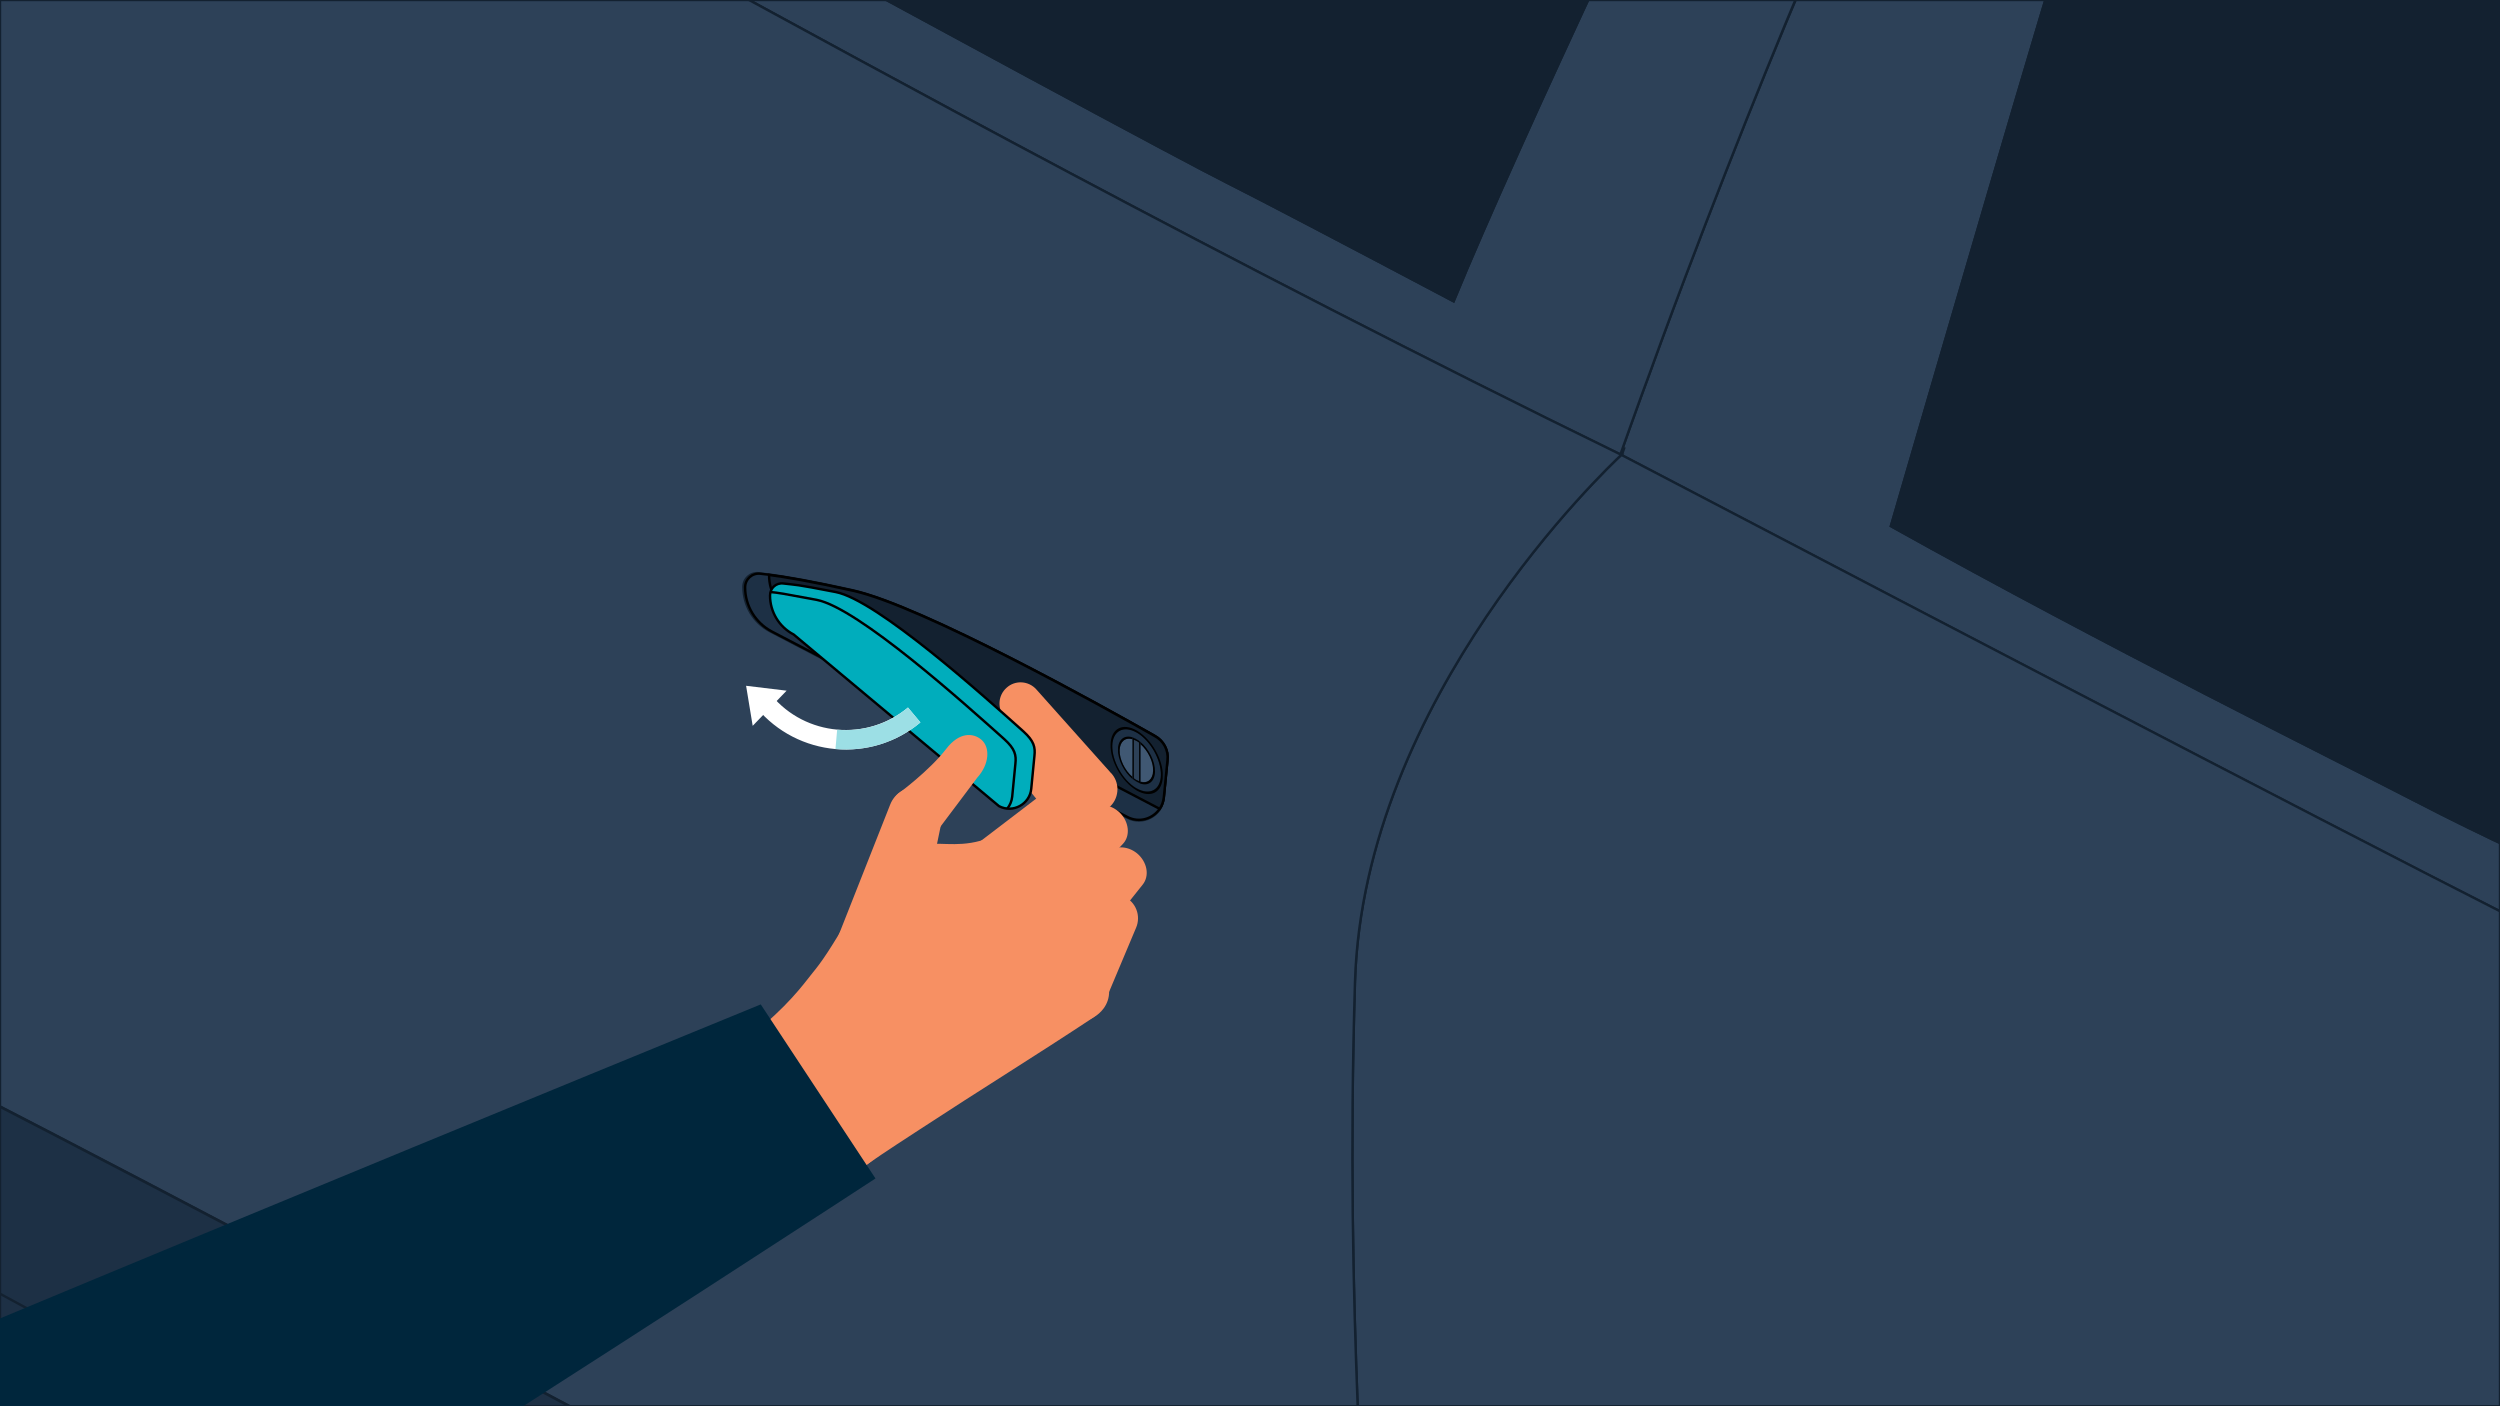 <svg xmlns="http://www.w3.org/2000/svg" xmlns:xlink="http://www.w3.org/1999/xlink" width="1024" height="576" style="enable-background:new 0 0 1024 576" xml:space="preserve"><rect width="100%" height="100%" fill="#808080" stroke="none"/><style>.st5{enable-background:new}.st20{fill:#545959}.st20,.st21,.st23,.st24{stroke:#132130;stroke-miterlimit:10}.st21{fill:none}.st23{fill:#2d4158}.st24{fill:#132130}.st31{fill:#f79063}.st40{fill:#fff}</style><switch><g><g id="Layer_5"><defs><path id="SVGID_1_" d="M0 0h1024v576H0z"/></defs><clipPath id="SVGID_2_"><use xlink:href="#SVGID_1_" style="overflow:visible"/></clipPath><path style="clip-path:url(#SVGID_2_);fill:#00263c;stroke:#132130;stroke-miterlimit:10" d="M-107.5 176.5h890v470h-890z"/><g style="clip-path:url(#SVGID_2_)"><path class="st20" d="M3027.2-138.8c-72.1 26.9-231.7 88.9-340.6 148.6C2541.9 89 2225 281.2 2181.4 336.7c-2.7 3.5-5.3 6.9-7.8 10.4-19-12.6-39.2-26-60.5-40.1-286.4-189-768.3-497-1025.3-622.1C826.1-442.5 641.2-529.2 440.7-543c31.6-40.5 126.8-159.3 203.3-217.9 87.9-67.3 403.5-268.8 745.1-342.8 20.3-4.4 40.7-8.4 61.2-11.8 0 0 49.5-9.9 441.8 215.9 322 185.4 695.8 443.8 952.7 628.1 65.6 47.1 123.6 89.3 171.1 124.3.6.5 1.3 1 1.9 1.4 3.1 2.4 6.3 4.7 9.4 7z"/><path class="st23" d="M1410.3.4s-62 148.8-98.2 239.7c-26.6 66.6-55.3 153.5-66.7 195.3l-3.7-3.7s-143.9-47.3-251.8-103.3c-35.2-18.2-125.9-63-215.4-112.9C792.8 152.8 837 .7 851.5-45c16.8-53.2 71.5-191.6 88-216.2l-61.9-29.4c-.2.4-.4.7-.7 1.1-.7 1.2-1.5 2.5-2.3 3.9-10 17.1-22.5 39.2-36.8 66.5-.6 1.1-1.1 2.1-1.7 3.2-3.6 6.8-7.2 13.8-11 21.2-1 1.9-1.9 3.8-2.9 5.7-7.2 14.2-14.8 29.5-22.7 45.9-.7 1.4-1.3 2.7-2 4.1-8 16.6-16.2 34.3-24.7 53.1-.7 1.6-1.4 3.2-2.1 4.7-1.4 3.1-2.9 6.3-4.3 9.6-5.8 12.9-11.6 26.3-17.6 40.2-.8 1.7-1.5 3.5-2.2 5.2-.8 1.7-1.5 3.5-2.3 5.3-1.5 3.5-3 7.1-4.5 10.7C729 15 718.1 41.8 707 70.1c-1.5 3.9-3.1 7.9-4.6 11.8-1.2 3-2.3 5.9-3.5 9-1.2 3.2-2.5 6.4-3.7 9.7-6.5 16.9-13 34.3-19.5 52.3-1.2 3.2-2.4 6.5-3.6 9.8-2.8 7.7-5.6 15.6-8.4 23.5.1.1.2.1.4.2 167.2 87.5 336.7 175.7 387.4 200.8 98.8 48.9 289.2 104.5 354.7 127.2 14 4.9 34.2 12.5 58 22.5 1-2.6 10.1-26.7 13.8-75.3 3-38.7 25-277.7 35.7-394.1L1410.3.4zm31.9 166.7c-4.9 48.4-56.9 311.6-56.9 311.6l-99.6-32.6s39.2-143.9 62.5-206.1c23.3-62.1 79.7-178.8 79.7-178.8s19.2 57.6 14.3 105.9z"/><path class="st24" d="M1410.3.4s-62 148.8-98.2 239.7c-26.6 66.6-55.3 153.5-66.7 195.3l-3.7-3.7s-143.9-47.3-251.8-103.3c-35.2-18.2-125.9-63-215.4-112.9C792.8 152.8 837 .7 851.5-45c16.8-53.2 71.5-191.6 88-216.2 95.4 50 235.5 121.7 327.2 175.4 44.7 26.1 91.1 54.5 143.6 86.2z"/><path d="M1517.2 30c-.9 10.1-2.1 22.8-3.5 37.5L1410.3.4c-52.5-31.7-98.8-60-143.6-86.3-91.7-53.6-231.8-125.4-327.2-175.4l-61.9-29.4c.9-1.5 1.7-2.9 2.6-4.3.7-1.2 1.4-2.3 2.1-3.4 2-3.4 3.9-6.5 5.6-9.3.5-.9 1.1-1.7 1.6-2.6 1.6-2.6 3.1-4.9 4.4-7 129.1 64.2 319.8 165.1 367.2 190.9 35 19.2 150.4 90.3 256.1 156.4z" style="fill:#fff;stroke:#132130;stroke-miterlimit:10"/><path class="st23" d="M877.5-290.7c-.2.4-.4.7-.7 1.1-.7 1.2-1.5 2.5-2.3 3.9-10 17.1-22.5 39.2-36.8 66.5-.6 1.1-1.1 2.1-1.7 3.2-3.6 6.8-7.2 13.8-11 21.2-1 1.9-1.9 3.8-2.9 5.7-7.2 14.2-14.8 29.5-22.7 45.9-.7 1.4-1.3 2.7-2 4.1-8 16.6-16.2 34.3-24.7 53.1-.7 1.6-1.4 3.2-2.1 4.7-1.4 3.1-2.9 6.3-4.3 9.6-5.8 12.9-11.6 26.3-17.6 40.2-.8 1.7-1.5 3.5-2.2 5.2-.8 1.7-1.5 3.5-2.3 5.3-1.5 3.5-3 7.1-4.5 10.7C729 15 718.1 41.8 707 70.1c-1.5 3.9-3.1 7.9-4.6 11.8-1.2 3-2.3 5.9-3.5 9-1.2 3.2-2.5 6.4-3.7 9.7-6.5 16.9-13 34.3-19.5 52.3-1.2 3.2-2.4 6.5-3.6 9.8-2.8 7.7-5.6 15.6-8.4 23.5C501.3 106.9 348.9 22.8 292.1-8 175.5-71.2 9.7-162.3-12.6-176.5c-30.9-19.7-123.6-94.1-167.6-128.7-13.3-10.4-38.5-30.9-61.4-45.6 1 0 22.7.5 36.4-.7l20.4 15.9c40.9 30.3 126.4 93.2 169.3 124.1l79.7-196.3 44.5-10.2-93.3 225.2C86-149.9 466.8 57 503.5 75.3c10.6 5.3 45.4 23.5 91.9 48.1C621.9 58.7 693-92 720.9-145.6c32.4-62.2 76.5-150.6 96.8-173.6l59.8 28.5z"/><path class="st24" d="M817.6-319.2c-20.3 22.9-64.4 111.3-96.8 173.6C693-92 621.9 58.7 595.4 123.4c-46.5-24.6-81.3-42.8-91.9-48.1C466.8 57 86-149.9 15.4-192.8l93.4-225.1c96.1-19.3 251-56.6 382.9-26.6 115.7 26.3 241.9 84.9 325.9 125.3z"/><path class="st21" d="m478.2 311.5-1.5 15.3c-.7 7.3-8.6 11.5-15 8.1l-146.2-76.3c-6.8-3.5-11-10.5-11-18.2 0-3.4 2.9-6 6.3-5.6 6.5.7 18.4 2.5 38.2 6.9 28.5 6.3 102.7 47.6 124.1 59.8 3.4 2 5.5 5.9 5.1 10zm185.9-125.2c.2-.2.3-.2.3-.2.3-1 .7-1.9 1-2.9"/><path class="st23" d="M1406.2 514.3c-65.5-22.7-255.9-78.3-354.7-127.2-50.7-25.1-220.2-113.3-387.4-200.8-5.7 5.3-105.6 99.6-109.1 215.8-4.2 138.6 5.4 225.6 5.4 303.6-.4 4.2-.7 8.1-1 11.7-.9 10.6-1.1 22-.3 33.4 163.9 88.7 298.5 163 312.7 174.3 35.1 27.7 224.6 210.4 253.6 232.6 1.1.8 1.9 1.4 2.5 1.8 17.4 10.2 50.8 30.5 50.8 30.5v-71.2c0-23.2 13.7-125.2 48.5-165.9 33.4-39.1 75.7-42.8 150.9-23.9 8-52.9 23.4-153.7 30.5-198 9.3-57.4 43.4-154.2 55.4-193.9v-.2c-23.6-10.1-43.8-17.7-57.8-22.6z"/><path class="st23" d="M664.1 186.3c-.1-.1-.2-.1-.4-.2C501.3 106.9 348.9 22.8 292.1-8 175.5-71.2 9.7-162.3-12.6-176.5c-30.9-19.7-123.6-94.1-167.6-128.7-13.3-10.4-38.5-30.9-61.4-45.6 0 0-93.6 118.7-102.1 147.4-25.9 87.7 0 334.6 10.1 557.5l46.4 22.2s1.5.1 4.3.4c23 2 132.6 12.3 199.8 35.3 25.9 8.9 373.5 193.2 642.2 338.8-.8-11.4-.6-22.7.3-33.4.3-3.6.7-7.5 1-11.7 0-78-9.6-165-5.4-303.6 3.5-116.2 103.5-210.5 109.1-215.8z"/><path class="st24" d="m478.2 311.5-1.5 15.3c-.7 7.3-8.6 11.5-15 8.1l-146.2-76.3c-6.8-3.5-11-10.5-11-18.2 0-3.4 2.9-6 6.3-5.6 6.5.7 18.4 2.5 38.2 6.9 28.5 6.3 102.7 47.6 124.1 59.8 3.4 2 5.5 5.9 5.1 10z"/><path class="st20" d="M2173.6 347.1c-36.8 51.6-46.9 101.8-47 102.6-3.6-4.9-7.5-9.4-11.6-13.1-24.2-22.4-365.9-257.7-402.8-283-17.2-11.8-102.4-65.8-195-123.6-105.7-66.1-221.1-137.2-256.3-156.4-47.4-25.8-238.1-126.7-367.2-190.9-50.9-25.4-92.1-45-111.3-52.1-67.9-25.3-251.4-117.7-397.9-117.7C238-487.1 51.7-430.7 8-420c-43.7 10.7-195.1 64.2-203.8 67.1-1.9.7-5.3 1.1-9.4 1.5-13.8 1.1-35.4.7-36.4.7-21.7-13.8-44.7-28.7-67.7-43.5 32.6 19.6 66 42.5 67.7 43.5-1.3-1.4-25.1-26-43.4-46.6 17.9-5.9 129-41 439.7-117.8 104-25.7 196.6-34 286.1-27.8 200.5 13.8 385.4 100.5 647.1 227.9 256.9 125 738.7 433 1025.1 622 21.4 14.1 41.6 27.5 60.6 40.1z"/><path class="st20" d="m2181.4 310.9-21.8 11.9s-105-89.2-170.4-132.7c-65.4-43.6-715.2-433.9-828.1-493.3-112.9-59.4-463.4-229.8-584.4-243.7-69.3-7.9-111.6 5.9-111.6 5.9s-31.1-29.7 95.7-29.7S996.4-413.6 1175-319.1c168.4 89.2 542.6 313.4 746.9 437.8 217.9 132.8 259.5 192.2 259.5 192.2z"/><path d="M3571.5 964.8c-18.8 56.6-25 147.5-55.5 194s-9.8 50.4-186.7 165.1c-176.9 114.8-388.6 247-568.5 326.9-179.8 79.9-248 101.4-332.1 115.9-84.1 14.5-171.1 29.1-258.1 5.8-62.2-16.6-153.4-43.6-200.4-57.7-19-5.7-34.1-20.2-40.6-39-23.4-67.8-80.5-232.2-104.8-289-28.1-65.7-86.4-179.5-167.6-239-1.4-1-2.8-2-4.2-3.1-81.9-59.6-222-147.5-297.6-153.2-76.8-5.8-103.3 15.3-114.8 104-8.7 66.6-1 181-1 268.1v.9s-275.5-164-390.1-226.4c-33-18-133.7-74.5-261.4-146.2-315.4-177.4-795-448.4-821.8-463.9-37.7-21.8-156.2-85.9-156.2-85.9s-51.6-236.9-80.6-315.4c-29-78.5-90.1-230-185.3-305.6-93-73.8-256.7-167.1-327.7-152.5-71 14.5-76.7 97.2-83.9 158.2-7.3 61-7.4 145.9 1.3 195.3 0 0-42.2-16.5-65.4-45.5-23.2-29.1-54.5-110.4-47.2-186 0 0 0 .2.1.6.7 5.8 6.5 52.7 17.3 67.7 11.6 16 29.6 28.2 29.6 28.2s6.4-89.2 9.3-115.2c6.5-57.7 27.3-109.3 46.8-135.8 19.5-26.5 63-45.4 126.8-32.3 63.8 13.1 257.9 98.7 343.9 187.4 85.9 88.6 144.6 163.9 178.1 278 33.6 114.1 64.8 271.5 64.8 271.5l28.3 13.5 46.4 22.2s1.5.1 4.3.4c23 2 132.6 12.3 199.8 35.3C-57.3 421 290.3 605.3 559 750.9c164 88.6 298.6 162.9 312.8 174.2 35.1 27.7 224.6 210.4 253.6 232.6 1.1.8 1.9 1.4 2.5 1.8 17.4 10.2 50.8 30.5 50.8 30.5v-71.2c0-23.2 13.7-125.2 48.5-165.9 33.4-39.1 75.7-42.8 150.9-23.9 3.1.8 6.2 1.6 9.4 2.4 70.1 18.6 280.5 142.4 355.9 222.3 75.4 79.9 111.8 177.6 128.4 216.5 17.4 40.7 63.8 168.5 63.8 168.5s155.6 55.7 190 66c21.6 6.5 54.3 15.4 88.6 20.4 1.3.2 2.6.4 3.9.5 19.1 2.6 38.7 4 56.9 3 52.2-2.9 217.5-21.8 240.7-30.5 14.6-5.5 31.8-16 48.4-27.4 9.7-6.7 19.2-13.7 27.8-20.1 23.2-17.4 80.4-43.1 148.6-73.6 68.2-30.5 237.8-106.8 340.8-166.4 103-59.6 362.5-229.5 385.7-249.9 17.5-15.3 34.3-28.9 41.6-34.8 2.7-2.2 5.1-4.7 7.1-7.4 10.6-14.8 44.1-65.4 58.6-132.1 0-.1 16 21.7-2.8 78.4z" style="fill:#1d3045;stroke:#132130;stroke-miterlimit:10"/><path class="st21" d="M1127.4 1158.9s-348.7-214-683.1-390.3c-183.6-96.8-731.4-394.2-731.4-394.2"/><path d="M1120.9 1219.5c2.6.2 3.7-3.2 1.4-4.5-22.3-13-86-48.8-189.1-95.7C809.6 1063-182.4 503.6-289.7 443c-2.9-1.7-6.3 1.4-4.9 4.5l4.2 9.1c2 4.4 5.4 8.1 9.7 10.5l1330.1 741.1c9.5 5.3 20.2 8.1 31.1 8.1l40.4 3.2z" style="fill:#c1c1c1;stroke:#132130;stroke-miterlimit:10"/></g><use xlink:href="#SVGID_1_" style="overflow:visible;fill:none;stroke:#132130;stroke-miterlimit:10"/><g id="Step_2"><path d="m478.2 311.4-1.5 15.2c-.2 1.8-.8 3.4-1.7 4.7-2.8 4.1-8.4 5.9-13.3 3.3l-145.5-75.9c-6.7-3.5-11-10.5-11-18.1 0-3.4 2.9-6 6.3-5.6 1 .1 2.2.3 3.5.4 6.9.9 18 2.8 34.5 6.5 28.3 6.3 102.2 47.4 123.5 59.5 3.6 2 5.7 5.9 5.2 10z" style="fill:#1d3045;stroke:#000;stroke-miterlimit:10"/><path d="m478.2 311.4-1.5 15.2c-.2 1.8-.8 3.4-1.7 4.7l-149-77.8c-6.7-3.5-11-10.5-11-18 6.9.9 18 2.8 34.5 6.5 28.3 6.3 102.2 47.4 123.5 59.5 3.6 1.9 5.7 5.8 5.2 9.9z" style="fill:#132130;stroke:#000;stroke-miterlimit:10"/><path class="st31" d="m415.9 362.3 37.3-32.4c4.1-3.5 4.6-9.7 1-13.9-3.4-4-9.4-4.5-13.5-1.3l-39.3 30c-5 3.9-5.9 11-2 16 3.9 5 11 5.9 16 2 .2-.2.3-.3.5-.4z"/><path class="st31" d="m455.2 316.8-30.7-34.4c-3.2-3.6-8.7-3.9-12.2-.7-3.5 3.1-3.9 8.4-.9 12l29.1 35.8c3.4 4.1 9.6 4.7 13.7 1.3 4.1-3.4 4.7-9.6 1.3-13.7-.1-.2-.2-.3-.3-.3z"/><path class="st31" d="m456.4 335.7-30.7-34.4c-3.2-3.6-8.7-3.9-12.2-.7-3.5 3.1-3.9 8.4-.9 12l29.1 35.8c3.4 4.1 9.6 4.7 13.7 1.3 4.1-3.4 4.7-9.6 1.3-13.7l-.3-.3z"/><path class="st31" d="m441.2 396 26.8-33.6c3-3.7 1.9-9.4-2.3-12.9-4.1-3.3-9.6-3.2-12.7.1l-29.1 31.6c-3.7 4-2.8 10.7 1.8 14.9 4.7 4.2 11.5 4.3 15.1.3.1-.2.3-.3.4-.4z"/><path class="st31" d="m427.3 380.1 32.6-34.4c3.2-3.3 2.6-9.1-1.3-12.9-3.8-3.6-9.3-4.1-12.5-1.1L411.3 364c-3.9 3.6-3.5 10.3.8 14.8 4.3 4.6 11 5.3 14.9 1.7 0-.1.2-.2.3-.4zm24.7 31.6 13.3-31.6c2.2-5-.1-10.8-5-12.9-4.8-2.1-10.4 0-12.7 4.6L431.4 402c-2.8 5.6-.6 12.5 5.1 15.3 5.6 2.8 12.5.6 15.3-5.1 0-.1.1-.3.2-.5z"/><path class="st31" d="M376.6 462.7c-2.6 1.7-14.1 9.1-22.4 14.9l-40.9-58.2c11.9-10.2 17.8-18.9 19.6-21 3.5-4.2 7.3-9.7 15.6-24 23.7-40.8 32.5-24.4 53-30 3.4-.9 8.2-3.3 11.9-1.6 16.7 7.6 40.4 45.4 40.9 62.9.2 6.3-4.2 9.6-5.6 10.5-25.7 17-46.3 29.6-72.1 46.5z"/><circle transform="rotate(-33.94 334.235 448.192)" class="st31" cx="334.2" cy="448.2" r="35.6"/><path d="M-236.4 741.3c-26-49.9-2.3-95.2 51.8-122.1 54.1-26.9 496.2-207.8 496.2-207.8l47 71.3S-85 772.6-136.2 786.9c-53.7 14.9-78.2-3.4-100.2-45.6z" style="fill:#00263c"/><g class="st5"><defs><path id="SVGID_27_" class="st5" d="m454.8 317.6.1-24.6 21.4 12.3-.1 24.6z"/></defs><clipPath id="SVGID_4_"><use xlink:href="#SVGID_27_" style="overflow:visible"/></clipPath><g style="clip-path:url(#SVGID_4_)"><path d="M465.8 300.1c-.1 0-.2-.1-.2-.1-5.4-3.1-9.8-.7-10 5.4-.1 6.2 4.2 14 9.7 17.3.1 0 .2.1.2.1 5.4 3.1 9.9.7 10-5.4.2-6.2-4.2-13.9-9.7-17.3" style="fill:#1d3045"/><path d="M465.5 322.9c-.1 0-.2-.1-.2-.1-5.5-3.3-9.8-11.1-9.7-17.3.1-6.1 4.6-8.5 10-5.4.1 0 .2.1.2.1 5.5 3.3 9.8 11.1 9.7 17.3-.1 6.1-4.6 8.5-10 5.4m.1-23.7c-5.8-3.3-10.6-.8-10.7 5.8-.2 6.7 4.5 15 10.4 18.6.1.1.2.1.3.2 5.8 3.3 10.5.8 10.7-5.8.2-6.7-4.5-15-10.4-18.6-.1-.1-.2-.2-.3-.2"/></g></g><g class="st5"><defs><path id="SVGID_29_" class="st5" d="m457.9 315.8.1-17.5 15.2 8.8-.1 17.5z"/></defs><clipPath id="SVGID_6_"><use xlink:href="#SVGID_29_" style="overflow:visible"/></clipPath><g style="clip-path:url(#SVGID_6_)"><path d="M467.2 304.7v15.4c3 .9 5.2-.9 5.3-4.5 0-3.7-2.2-8.2-5.3-10.9m-3.3-1.9c-3-.9-5.2.9-5.3 4.5-.1 3.7 2.1 8.2 5.2 10.9l.1-15.4" style="fill:#405873"/><path d="M463.9 302.8v-.7l.2.1c.5.2 1 .4 1.5.7 0 0 .1 0 .1.1l1.2.9.2.2v.7c3.1 2.7 5.3 7.2 5.2 10.9-.1 3.5-2.3 5.4-5.3 4.5v.7l-.2-.1c-.5-.2-.9-.4-1.4-.7l-.2-.1-1.2-.9-.2-.2v-.7c-3.1-2.7-5.3-7.2-5.2-10.9.1-3.5 2.3-5.4 5.3-4.5m1.7 0c-.5-.3-1-.5-1.5-.7-3.5-1.3-6.1.8-6.2 4.8-.1 4.2 2.5 9.4 6.1 12.3.4.3.8.6 1.3.9l.2.1c.5.3 1 .5 1.4.7 3.5 1.3 6.1-.8 6.2-4.8.1-4.2-2.5-9.4-6.1-12.3-.4-.3-.8-.6-1.3-.9 0-.1 0-.1-.1-.1"/><path d="M465.5 303.4c-.4-.2-.7-.4-1.1-.5v15.8l.9.6c.1 0 .1.1.2.1.4.2.7.4 1.1.5v-15.8l-.9-.6s-.1 0-.2-.1" style="fill:#2d4158"/><path d="M465.5 319.5c-.1 0-.1-.1-.2-.1l-.9-.6V303c.3.1.7.3 1.1.5.1 0 .1.1.2.1l.9.6V320c-.3-.1-.7-.3-1.1-.5m.1-16.6c-.5-.3-1-.5-1.5-.7l-.2-.1v16.8l.2.2 1.2.9.2.1c.5.3 1 .5 1.4.7l.2.1v-16.8l-.2-.2c-.3-.4-.7-.7-1.3-1 .1 0 .1 0 0 0"/></g></g><path d="M315.4 243.9c0 6.7 3.7 12.9 9.7 16l84.1 70.3c5.7 3 12.6-.8 13.2-7.1l1.3-13.4c.4-3.6-.1-6.1-4.5-10.1-16.1-14.4-59.9-53.8-76.9-57.1-17.5-3.4-15.7-2.8-21.4-3.5-3-.4-5.5 1.9-5.5 4.9z" style="fill:#00adbc;stroke:#000;stroke-miterlimit:10"/><path d="M315.6 242.5c3.2.3 4.5.5 18.9 3.2 17 3.3 60.8 42.7 76.9 57.1 4.4 4 4.9 6.5 4.5 10.1l-1.3 13.4c-.2 1.9-.9 3.5-2 4.9" style="fill:none;stroke:#000;stroke-miterlimit:10"/><path class="st31" d="m384 340.2 16.3-21.7c5-5.5 5.3-12.4 1.7-15.5-3.4-2.9-9.1-3.2-14.4 3.7-6.9 9-19.7 18.4-19.7 18.4-4.4 4.2-4.6 11.2-.4 15.6 4.2 4.4 11.2 4.6 15.6.4.3-.2.6-.5.9-.9z"/><path class="st31" d="M385.9 335.5c1.1-6-2.9-11.8-8.9-12.9-5.4-1-10.5 2.1-12.4 7L337.2 399c-3.6 8.8.7 18.9 9.5 22.5 8.8 3.6 18.4-1 22.5-9.5 1.7-3.4 16.7-76.5 16.7-76.5z"/><path class="st40" d="M371.9 289.8c-16.8 14-41.9 11.8-55.9-5l-6.1 5.1c16.8 20.2 46.9 22.9 67.1 6l-5.1-6.1z"/><path d="M371.9 289.8c-8.1 6.8-18.4 10-29 9.1l-.7 7.9c12.7 1.1 25-2.7 34.8-10.9l-5.1-6.1z" style="fill:#9cdfe5"/><path class="st40" d="m322.2 282.9-16.6-2 2.7 16.4z"/></g></g></g></switch></svg>